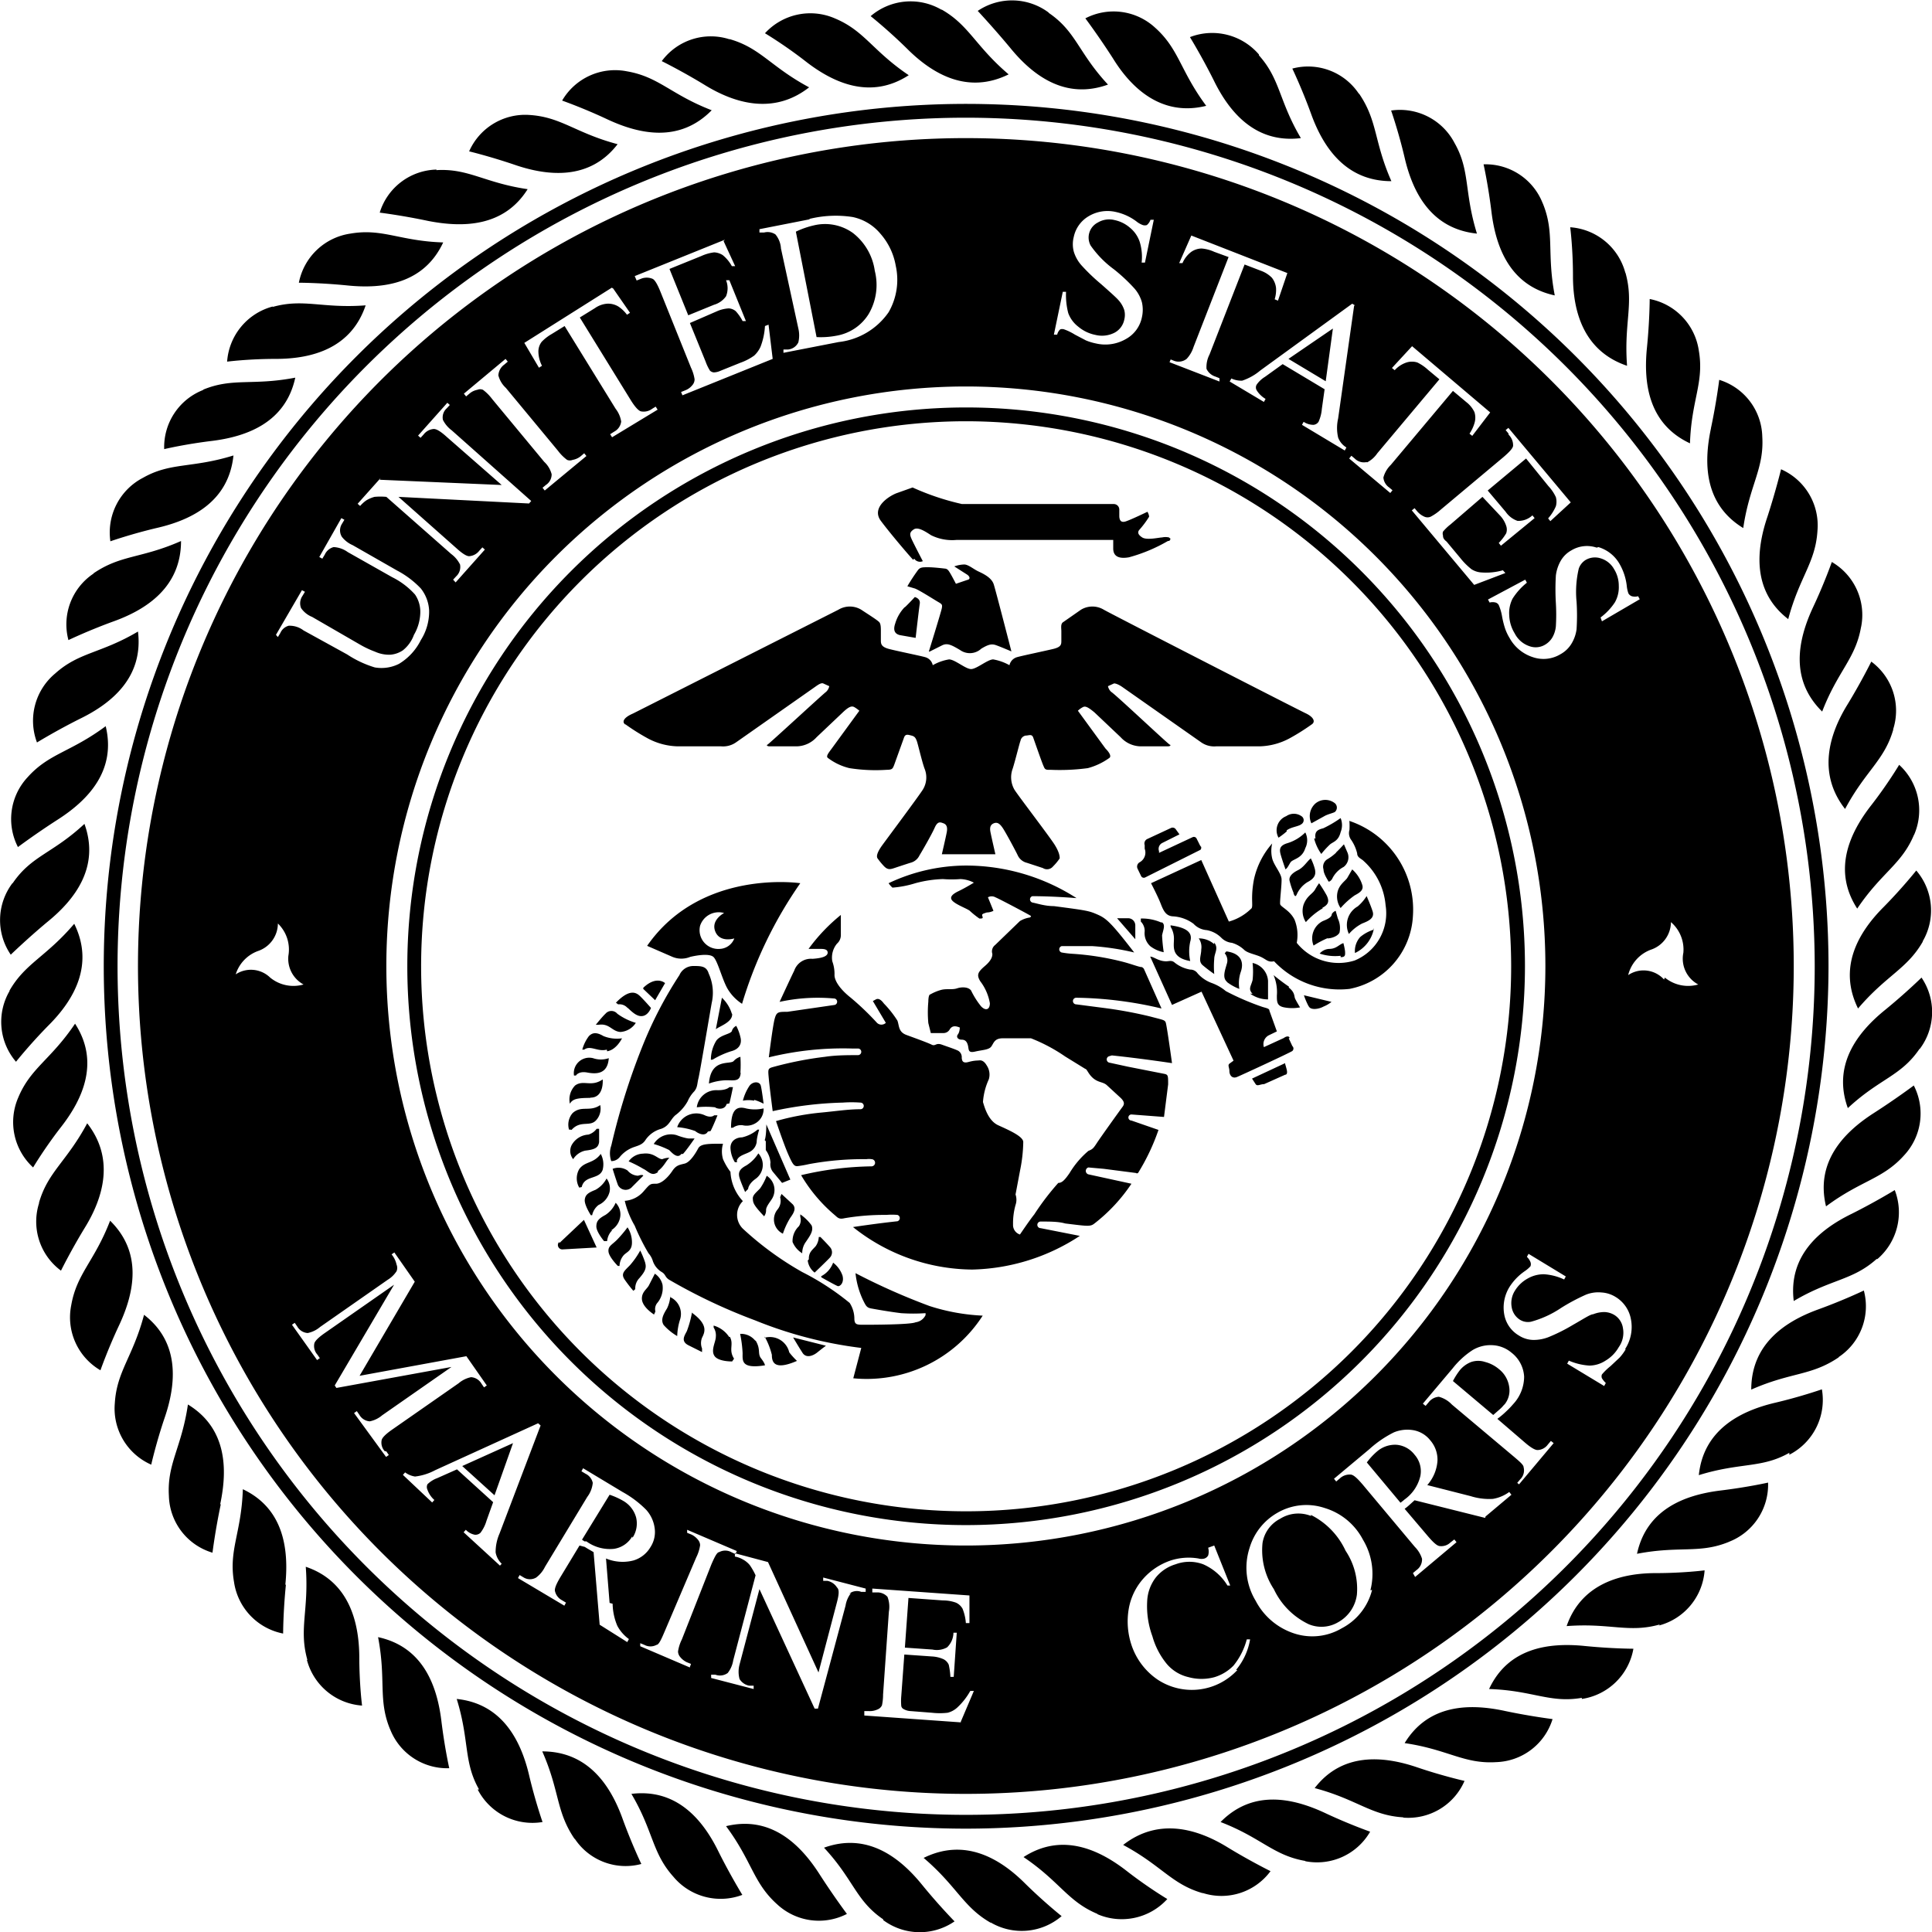 <svg xmlns="http://www.w3.org/2000/svg" viewBox="0 0 70.01 70.01" width="70"><path d="M35,55.26A20.25,20.25,0,1,1,55.26,35,20.27,20.27,0,0,1,35,55.26Zm0-40A19.75,19.75,0,1,0,54.76,35,19.77,19.77,0,0,0,35,15.26Zm0,51A31.25,31.25,0,1,1,66.26,35,31.29,31.29,0,0,1,35,66.26Zm0-62A30.75,30.75,0,1,0,65.76,35,30.78,30.78,0,0,0,35,4.26ZM46.63,30.12a2.85,2.85,0,0,1-.3.23.55.55,0,0,1,.28-.78.48.48,0,0,1,.55,0,.17.17,0,0,1,0,.29c-.11.09-.38.1-.54.23Zm-.08,1.38c.08,0,.13-.12.21-.25s.42-.13.54-.52a.63.63,0,0,0,0-.57,1.56,1.56,0,0,1-.65.39c-.3.09-.29.24-.24.42s.17.52.17.52Zm.32.86c.06.15.08.11.11.07a1,1,0,0,1,.4-.47c.27-.14.32-.29.26-.5a2,2,0,0,0-.14-.36c-.14.11-.25.32-.47.43s-.33.24-.3.38a3,3,0,0,0,.15.45Zm1.05.53c.23-.12.25-.24.16-.44A4.78,4.78,0,0,0,47.8,32a2.23,2.23,0,0,0-.14.22c-.1.18-.29.22-.42.55a.75.75,0,0,0,.08.64,2.55,2.55,0,0,1,.61-.5Zm.5-2a1.67,1.67,0,0,1-.32.24.32.32,0,0,0-.14.37c0,.16.15.37.17.42s.09,0,.14-.07a.94.94,0,0,1,.42-.44.44.44,0,0,0,.13-.54l-.12-.28s-.18.2-.29.3Zm-.8-.51a1.7,1.7,0,0,0,.26.56,3.11,3.11,0,0,1,.31-.34c.11-.1.31-.12.39-.45a.67.67,0,0,0,0-.51,4.18,4.18,0,0,1-.63.37c-.21.05-.32.12-.28.37Zm-.1-.55.47-.26c.12-.07.31-.11.38-.15a.21.21,0,0,0,0-.32.56.56,0,0,0-.69,0,.61.61,0,0,0-.18.68Zm1.38-.06a2.48,2.48,0,0,1,0,.3.41.41,0,0,0,.07.37,1.49,1.49,0,0,1,.21.48c0,.15.15.19.23.27a2.44,2.44,0,0,1,.8,1.61,1.85,1.85,0,0,1-1.12,2,1.94,1.94,0,0,1-2.1-.64,1.49,1.49,0,0,0-.08-.84c-.17-.34-.5-.46-.52-.56s.06-.7.05-.91-.28-.5-.34-.75a1.17,1.17,0,0,1,0-.54,2.91,2.91,0,0,0-.66,1.3c-.14.74,0,1-.11,1.07a1.85,1.85,0,0,1-.8.46l-1-2.23L41.71,32s.25.48.35.74.19.44.43.46a1.38,1.38,0,0,1,.76.27.72.72,0,0,0,.48.23,1,1,0,0,1,.53.28.62.62,0,0,0,.38.18,1.09,1.09,0,0,1,.44.25c.13.13.43.17.63.27s.24.19.46.15a3.26,3.26,0,0,0,2.73,1,2.84,2.84,0,0,0,2.3-2.64,3.39,3.39,0,0,0-2.31-3.45ZM49,31.5l-.18.31c-.08.12-.31.25-.36.55a.74.74,0,0,0,.12.54,2.82,2.82,0,0,1,.51-.46c.19-.1.32-.19.28-.36A1.23,1.23,0,0,0,49,31.5ZM48.1,34c.13,0,.37-.07.44-.21a.8.8,0,0,0-.06-.51L48.4,33a.28.28,0,0,0-.14.12c0,.09-.09.16-.32.25a.7.7,0,0,0-.34.89,3.56,3.56,0,0,1,.51-.27Zm.48.68c.17,0,.17-.07.16-.22a2.31,2.31,0,0,0-.06-.29c-.17.06-.25.2-.49.21a.49.49,0,0,0-.37.17A1.78,1.78,0,0,0,48.58,34.63Zm1.21-1a1.42,1.42,0,0,0-.5.27.76.76,0,0,0-.19.58A1.23,1.23,0,0,0,49.79,33.62Zm-.27-1.21a1.66,1.66,0,0,1-.32.37.77.77,0,0,0-.32,1,1.6,1.6,0,0,1,.48-.38c.23-.09.46-.19.38-.44s-.23-.58-.23-.58Zm-2.09,4c.08.14.37.09.53,0a1.12,1.12,0,0,0,.29-.17l-1-.24a2.68,2.68,0,0,0,.16.38Zm-.72-.72c-.27-.18-.56-.42-.56-.42a1.57,1.57,0,0,1,.12.74c0,.23,0,.38.27.43a1.56,1.56,0,0,0,.57,0s-.14-.23-.18-.32,0-.22-.23-.4ZM45.3,36a1.1,1.1,0,0,0,.65.21s0-.09,0-.19,0-.27,0-.48a.71.71,0,0,0-.56-.65,2.88,2.88,0,0,1,0,.62c-.06.23-.17.32,0,.5Zm-.84-.42a1.8,1.8,0,0,0,.45.25,1.28,1.28,0,0,1,.05-.61c.11-.31.06-.67-.52-.75l-.06.07a.39.39,0,0,1,.08.37C44.4,35.13,44.28,35.42,44.46,35.57ZM44,34.21a.83.83,0,0,0-.56-.21l0,0a.55.55,0,0,1,.09.4c0,.23-.12.42.05.57a5.12,5.12,0,0,0,.42.32,3.19,3.19,0,0,1,0-.54c0-.22.17-.38,0-.6Zm-1.58-.69,0,.06a.81.81,0,0,1,.12.45c0,.26-.11.67.59.79a1.66,1.66,0,0,1,0-.7c.09-.3-.07-.5-.69-.59Zm1.1-2.82-.16-.32a.11.11,0,0,0-.14-.05L42,30.9l0-.06a.24.24,0,0,1,.12-.3l.62-.31-.13-.18a.14.14,0,0,0-.18-.05l-.86.4a.18.18,0,0,0-.09.22l0,.13a.4.4,0,0,1-.18.49.18.18,0,0,0-.08.23l.13.27a.11.11,0,0,0,.15.05l2-1a.11.11,0,0,0,0-.15Zm-2.7,2.57h-.34l.66.76s0-.35,0-.51a.26.26,0,0,0-.28-.25Zm1.25.15a1.72,1.72,0,0,0-.73-.14v.11a.48.48,0,0,1,.14.35.64.64,0,0,0,.2.54,1.16,1.16,0,0,0,.49.22,6,6,0,0,1-.06-.61C42.15,33.69,42.24,33.51,42.11,33.42Zm4.66,4.19c0-.06-.09-.09-.21,0l-.72.33a.36.36,0,0,1,.18-.43l.29-.14L46,36.62c0-.08-.1-.09-.26-.14a9.36,9.36,0,0,1-1.32-.57,1.67,1.67,0,0,0-.5-.29,1.26,1.26,0,0,1-.52-.35.32.32,0,0,0-.27-.14,1.23,1.23,0,0,1-.56-.25c-.11-.1-.21-.05-.31-.05-.28,0-.45-.17-.58-.17l.79,1.75,1.07-.48,1.16,2.5-.15.11c-.07.06,0,.14,0,.27s.09.29.28.21,1.92-.88,2-.94a.12.12,0,0,0,0-.18l-.13-.28ZM32.78,22a1.44,1.44,0,0,0-.34.59c-.09.26,0,.38.17.42l.57.1s.12-1.05.15-1.24-.18-.24-.18-.24-.22.24-.36.37Zm.9,1.61.44-.22c.19-.1.32-.05.67.16a.61.61,0,0,0,.77-.05c.25-.15.37-.18.52-.13s.57.23.57.23-.56-2.18-.64-2.43-.39-.39-.56-.47-.35-.24-.5-.25a1.16,1.16,0,0,0-.37.07l.47.3c.1.07.12.17,0,.19l-.41.14s-.14-.27-.2-.37-.1-.17-.19-.18-.42-.05-.62-.05-.29,0-.37.11a6.85,6.85,0,0,0-.38.58l.27.08c.15.05.71.41.85.49s.15.1.13.22-.47,1.57-.47,1.57Zm-.55-3.37a.25.25,0,0,0,.31.09s-.34-.65-.41-.81-.07-.24.08-.34.4.06.63.21a1.72,1.72,0,0,0,.93.17h5.67s0,.15,0,.31.06.41.57.32a5.85,5.85,0,0,0,1.41-.59c.08,0,.09-.05.09-.08s0,0-.05-.05a.59.59,0,0,0-.25,0c-.1,0-.55.11-.72,0s-.17-.2-.1-.28a3.35,3.35,0,0,0,.35-.47c0-.08-.06-.18-.06-.18s-.6.29-.79.35-.23-.07-.23-.21v-.22a.2.2,0,0,0-.2-.2h-5.5a9.16,9.16,0,0,1-1.79-.6l-.59.21c-.3.12-.91.53-.56,1s1.06,1.3,1.17,1.41Zm-10.47,6a7.86,7.86,0,0,0,.81.51,2.41,2.41,0,0,0,1.08.29h1.58a.82.82,0,0,0,.55-.15l2.85-2c.1-.07.22-.16.3-.13l.22.1a.38.38,0,0,1-.12.21c-.09.06-2.07,1.89-2.12,1.91s0,.06.07.06h1a1,1,0,0,0,.71-.33l.95-.9c.23-.22.33-.24.42-.19a1.19,1.19,0,0,1,.18.13l-1,1.37c-.11.15-.22.28-.14.34a2.11,2.11,0,0,0,.78.37,6.09,6.09,0,0,0,1.36.06c.2,0,.21-.05.26-.17l.36-1c.05-.14.15-.1.27-.07s.15.09.19.19.18.72.28,1a.84.84,0,0,1-.06.77c-.13.21-1.24,1.7-1.46,2s-.22.43-.18.49a2.66,2.66,0,0,0,.24.29c.13.13.22.11.37.06s.36-.12.58-.19a.49.49,0,0,0,.33-.27c.07-.11.44-.75.55-1s.21-.2.32-.16.15.14.12.31-.18.81-.18.81h1.94s-.15-.65-.18-.81,0-.26.12-.31.21,0,.32.16.48.85.55,1a.49.49,0,0,0,.33.27l.58.19a.28.28,0,0,0,.37-.06,1.82,1.82,0,0,0,.24-.29c0-.06,0-.2-.18-.49s-1.33-1.79-1.46-2a.9.9,0,0,1-.06-.77c.1-.32.25-.94.28-1a.23.23,0,0,1,.19-.19c.11,0,.22-.07.27.07s.3.86.36,1,.06.18.26.17a7.6,7.6,0,0,0,1.36-.06,2.4,2.4,0,0,0,.78-.37c.08-.06,0-.2-.14-.34l-1-1.37a.73.73,0,0,1,.18-.13c.09-.05.19,0,.42.19l.95.9a1,1,0,0,0,.71.33h1c.09,0,.12-.05.07-.06s-2-1.85-2.12-1.91a.38.38,0,0,1-.12-.21l.22-.1c.08,0,.2.06.3.13l2.85,2a.82.82,0,0,0,.55.15h1.58a2.41,2.41,0,0,0,1.08-.29,7.86,7.86,0,0,0,.81-.51c.13-.09.07-.26-.23-.4S40.22,22.22,40,22.09a.8.8,0,0,0-.83,0l-.66.46c-.08.07-.05.21-.05.32v.34c0,.13,0,.23-.29.3s-1.15.25-1.32.3a.39.39,0,0,0-.27.29,1.86,1.86,0,0,0-.59-.21c-.2,0-.6.35-.8.35s-.59-.35-.8-.35a1.77,1.77,0,0,0-.59.21.38.38,0,0,0-.27-.29c-.17-.05-1.06-.23-1.32-.3s-.29-.17-.29-.3v-.34c0-.12,0-.25-.05-.32s-.39-.28-.66-.46a.8.8,0,0,0-.83,0l-7.44,3.76C22.59,26,22.53,26.16,22.66,26.25Zm17.63,12c1.06.11,2.18.28,2.18.28s-.19-1.39-.23-1.48-.11-.09-.56-.21A15.29,15.29,0,0,0,40,36.52l-1-.13a.12.12,0,0,1,0-.24,13.81,13.81,0,0,1,1.56.11,14,14,0,0,1,1.53.28l-.64-1.44a.23.23,0,0,0-.07-.06c-.11,0-.39-.12-.76-.21a9.86,9.86,0,0,0-1.72-.27,3.34,3.34,0,0,1-.43-.05.12.12,0,0,1,0-.23l1.12,0a9.18,9.18,0,0,1,1.51.23c-.82-1.06-1-1.23-1.32-1.37s-.37-.15-1.59-.31c-.32,0-.58-.09-.78-.13a.12.12,0,0,1,0-.23c.77,0,1.6.07,1.6.07a7.42,7.42,0,0,0-4-1.18A6.59,6.59,0,0,0,32.2,32a.81.81,0,0,0,.14.16,3.72,3.72,0,0,0,.83-.16,4.28,4.28,0,0,1,1-.15,4,4,0,0,0,.63,0,1.13,1.13,0,0,1,.49.13s-.29.18-.56.31-.34.25-.18.38.44.23.58.32a3.26,3.26,0,0,0,.36.29c.1,0,.14,0,.11-.08s0-.09.16-.14A.55.55,0,0,0,36,33l-.2-.49a.28.28,0,0,1,.27,0c.15.06,1.24.64,1.26.66s.06,0,0,.07a1,1,0,0,0-.37.13l-.9.87a.29.29,0,0,0-.1.32c0,.06,0,.21-.27.44s-.3.33-.17.55a1.82,1.82,0,0,1,.35.8c0,.23-.15.29-.32.11a2.93,2.93,0,0,1-.36-.57c-.09-.13-.33-.14-.51-.08s-.38,0-.59.06a1.72,1.72,0,0,0-.38.16c-.05,0-.07.14-.07.26a4.22,4.22,0,0,0,0,.78l.09.36.45,0a.26.26,0,0,0,.24-.14c.06-.09.15-.15.36-.06,0,0,0,.16-.07.25s0,.19.14.19.2.09.23.23,0,.26.26.2.49-.06.58-.18.11-.31.44-.3l1,0a6.1,6.1,0,0,1,1.24.66l.73.45c.06,0,.11.2.3.35s.35.12.48.24l.5.46c.11.11.16.2.07.32s-.8,1.11-.93,1.31-.16.23-.31.29a3.24,3.24,0,0,0-.68.8c-.19.28-.29.36-.41.36A9.28,9.28,0,0,0,37.48,44c-.17.21-.52.73-.52.73a.36.36,0,0,1-.25-.36,2.45,2.45,0,0,1,.09-.71.58.58,0,0,0,0-.38l.17-.9a5.45,5.45,0,0,0,.11-1c0-.21-.54-.44-.91-.61s-.5-.68-.55-.84a2.36,2.36,0,0,1,.21-.82.59.59,0,0,0-.07-.5c-.08-.14-.17-.2-.27-.19s-.18,0-.4.06-.23-.07-.24-.15a.27.27,0,0,0-.13-.26c-.12-.06-.37-.14-.59-.22s-.23.07-.37,0-.61-.24-.91-.35-.26-.33-.33-.52a3.79,3.79,0,0,0-.49-.62c-.14-.19-.23-.18-.29-.15l-.11.06.47.79a.23.23,0,0,1-.32,0,9.93,9.93,0,0,0-.95-.91c-.43-.34-.59-.64-.59-.82a1.33,1.33,0,0,0-.08-.5.79.79,0,0,1,.17-.64.41.41,0,0,0,.14-.32c0-.15,0-.72,0-.72a6.47,6.47,0,0,0-1.17,1.23h.4c.12,0,.27,0,.29.11s-.08.22-.55.25a.64.64,0,0,0-.66.43c-.11.22-.53,1.13-.53,1.13a6.48,6.48,0,0,1,2-.12.12.12,0,0,1,0,.23l-1.72.25c-.33,0-.39,0-.46.26s-.21,1.39-.21,1.39a11.27,11.27,0,0,1,3-.32l.23,0a.12.12,0,0,1,0,.24c-.37,0-.79,0-1.19.06a12.86,12.86,0,0,0-1.92.38c-.16.05-.15.09-.12.42s.14,1.17.14,1.17a13.19,13.19,0,0,1,2.54-.31,4.36,4.36,0,0,1,.64,0,.12.12,0,0,1,0,.24c-.44,0-.88.07-1.41.12a9,9,0,0,0-1.65.31s.29.86.45,1.22.21.43.35.41a3.91,3.91,0,0,0,.39-.07A10.78,10.78,0,0,1,31.4,42a.55.55,0,0,1,.18,0,.13.13,0,0,1,0,.26,11.71,11.71,0,0,0-2.55.32,5.61,5.61,0,0,0,1.2,1.43c.12.1.16.18.37.13a8.57,8.57,0,0,1,1.52-.12,2.25,2.25,0,0,1,.4,0,.12.12,0,0,1,0,.23c-.76.08-1.61.21-1.61.21A7,7,0,0,0,35.23,46a7.38,7.38,0,0,0,3.9-1.22l-1.42-.28a.12.12,0,0,1,0-.24c.33,0,.65,0,.89.07.82.1.91.12,1.06,0A6.1,6.1,0,0,0,41,42.89l-1.56-.34a.13.13,0,0,1,0-.25l.56.05,1.16.15a.07.07,0,0,0,.08,0,7.67,7.67,0,0,0,.74-1.56L41,40.6a.11.11,0,0,1,0-.22l1.18.09.15-1.18c0-.31,0-.35-.13-.38l-1.32-.26-.69-.15a.12.12,0,0,1,0-.23Zm6.28.28-1.2.56.13.2c.06.09.17,0,.31,0l.76-.34c.07,0,.08-.08.06-.17S46.57,38.55,46.57,38.55ZM20.26,45a.16.16,0,0,0,.12.27l1.24-.07-.46-1-.89.84Zm8.81,4c.13.23.39.13.55,0s.31-.24.31-.24l-1.19-.3S28.94,48.8,29.07,49ZM31,46.12a3,3,0,0,0,.28,1c.1.2.13.26.29.29s.67.12,1.08.17a6.44,6.44,0,0,0,.89,0l0,.07a.46.46,0,0,1-.36.26C33,48,31.54,48,31.3,48s-.33,0-.34-.2a1.07,1.07,0,0,0-.17-.59,9.37,9.37,0,0,0-1.72-1.12,11.41,11.41,0,0,1-2.15-1.57.7.7,0,0,1,0-1,1.66,1.66,0,0,1-.45-1.06A2.24,2.24,0,0,1,26.2,42a1,1,0,0,1,0-.56c-.54,0-.81,0-.9.17s-.29.5-.49.55-.31.06-.45.27-.38.46-.59.46-.21,0-.46.29a1,1,0,0,1-.67.33,3.25,3.25,0,0,0,.36.9,7.78,7.78,0,0,0,.5,1,.75.75,0,0,1,.16.29.75.75,0,0,0,.32.39c.15.09.11.18.27.28a20.35,20.35,0,0,0,3.11,1.47,15.09,15.09,0,0,0,3.85,1l-.29,1.1a5,5,0,0,0,4.69-2.27,7.33,7.33,0,0,1-1.93-.35A23.44,23.44,0,0,1,31,46.13Zm-3.25-4.77c0,.14,0,.22,0,.32a.88.88,0,0,1,.17.45.44.44,0,0,0,.08.33l.34.41.3-.12-.87-2s0,.43-.06.57Zm-.42-1.5a2,2,0,0,1,.34.14s-.06-.49-.1-.65-.28-.17-.41,0a1.74,1.74,0,0,0-.24.54,1.11,1.11,0,0,1,.41,0Zm-.81-3.12a1.32,1.32,0,0,0-.36-.58l-.22,1.14c.14-.11.62-.26.59-.56ZM29,32a15.26,15.26,0,0,0-2.11,4.37,1.65,1.65,0,0,1-.54-.57c-.19-.35-.35-1-.5-1.13s-.59-.06-.84,0a.84.84,0,0,1-.64,0l-.92-.4C25.4,31.46,29,32,29,32ZM26.61,34s-.52.17-.69-.25.32-.67.32-.67a.71.71,0,0,0-.87.46.68.68,0,0,0,.72.84A.59.59,0,0,0,26.61,34Zm-4.46,7.51a.85.85,0,0,0,0,.56.39.39,0,0,0,.31-.15,1.15,1.15,0,0,1,.49-.35c.2-.07.34-.1.45-.28a1,1,0,0,1,.56-.39c.3-.11.32-.32.51-.49a1.59,1.59,0,0,0,.45-.51,1.19,1.19,0,0,1,.24-.36c.12-.15.1-.27.15-.47s.39-2.22.48-2.73a1.67,1.67,0,0,0-.11-1.07C25.6,35,25.4,35,25.12,35a.55.55,0,0,0-.5.33,14.55,14.55,0,0,0-1.28,2.43,24.58,24.58,0,0,0-1.18,3.71Zm1.16-5.68.43.41.36-.62S23.79,35.33,23.31,35.79Zm6.45,10.45s.53.3.6.32.24-.11.17-.38a1,1,0,0,0-.34-.47A.9.9,0,0,1,29.76,46.24Zm-.49-.61a.65.65,0,0,0,.25.44s.46-.44.55-.54a.28.28,0,0,0,0-.39c-.13-.15-.34-.36-.34-.36l-.06,0a.62.62,0,0,1-.11.33c-.12.14-.26.22-.25.48ZM28.72,45a.87.87,0,0,0,.35.41A.69.69,0,0,1,29.2,45c.15-.22.29-.41.21-.6A1.67,1.67,0,0,0,29,44l0,.09a.41.41,0,0,1-.05.34A.74.74,0,0,0,28.72,45Zm-.4-1.74-.05.12a.49.49,0,0,1-.1.45.57.57,0,0,0,.2.87,2.71,2.71,0,0,1,.27-.58c.14-.19.21-.34.09-.48Zm-.54-.65a2.07,2.07,0,0,1-.23.44c-.11.13-.28.24-.27.38s0,.21.41.64a.36.36,0,0,0,.07-.23c0-.13.17-.32.23-.43a.61.61,0,0,0-.21-.81Zm-.78.58.11-.11s0-.17.26-.36a.62.62,0,0,0,.11-.93,1.35,1.35,0,0,1-.44.44c-.27.14-.29.28-.24.45s.21.53.21.53Zm-.3-1.14c.06-.18.29-.22.46-.31a.48.48,0,0,0,.26-.36c0-.16.09-.45.09-.45l-.06,0a1.34,1.34,0,0,1-.56.28c-.18,0-.42.1-.42.38a1.06,1.06,0,0,0,.16.52l.08,0Zm-.2-1.19h.06a.5.5,0,0,1,.35-.09.63.63,0,0,0,.62-.2.59.59,0,0,0,.14-.41,1.42,1.42,0,0,1-.64,0c-.37-.1-.54.09-.54.72Zm1.21,7.57a2.69,2.69,0,0,1,.26.66c0,.26.08.58.91.22A2.7,2.7,0,0,1,28.6,49,.72.72,0,0,0,27.71,48.47Zm-.34.15a.66.66,0,0,0-.55-.25,4.44,4.44,0,0,1,.09.7c0,.27-.06.58.81.44,0,0,0-.07-.14-.25s0-.32-.2-.65Zm-.95-.14a1,1,0,0,0-.56-.41l0,.07a.52.52,0,0,1,.08.33c0,.19-.19.49-.05.7s.64.2.64.2l.07-.1c-.21-.33,0-.51-.15-.79ZM22.91,43l.4-.4s0-.06-.19,0a.52.52,0,0,1-.38-.19.59.59,0,0,0-.54-.06s.1.33.19.58A.31.31,0,0,0,22.91,43Zm.93-.57c.23-.17.29-.37.42-.48A.64.64,0,0,0,24,42c-.17,0-.3-.25-.7-.2a.66.66,0,0,0-.52.28,4.29,4.29,0,0,1,.53.27C23.49,42.43,23.61,42.64,23.84,42.47Zm-2.38,1.59a.63.63,0,0,1,.23-.36.71.71,0,0,0,.4-.48.6.6,0,0,0-.11-.48,1,1,0,0,1-.4.41c-.25.1-.37.17-.39.36s.22.56.22.56h.05Zm.68.56a.69.69,0,0,0,.34-.53.6.6,0,0,0-.17-.47,1,1,0,0,1-.37.44c-.24.13-.33.22-.33.42s.28.53.28.53H22a.64.64,0,0,1,.19-.4Zm.76.41a1,1,0,0,0-.16-.52,4.53,4.53,0,0,1-.38.45c-.19.19-.33.23-.31.43s.34.52.34.52l.06,0a.62.62,0,0,1,.16-.4c.11-.11.3-.16.29-.47Zm.48.76a3.33,3.33,0,0,0-.18-.44,3,3,0,0,1-.37.53c-.19.2-.35.3-.19.53a4.9,4.9,0,0,0,.31.4l.07-.06a.53.53,0,0,1,.15-.4c.18-.21.27-.35.21-.55Zm.63.81a.66.66,0,0,0-.28-.41l-.22.43c-.07.13-.25.23-.25.47s.26.46.44.58l.05-.11a.35.35,0,0,1,.06-.3.84.84,0,0,0,.2-.65Zm.28.35a1.17,1.17,0,0,1-.12.5c-.13.21-.24.41-.12.6a2,2,0,0,0,.49.4,2.19,2.19,0,0,1,.11-.62A.67.67,0,0,0,24.29,47Zm.79.62a3.78,3.78,0,0,1-.19.7c-.08.16-.24.37.07.52l.48.24,0-.13a.53.53,0,0,1,0-.39C25.54,48.27,25.67,48,25.08,47.57Zm-4-4.52c.1-.44.64-.26.76-.63a.8.8,0,0,0-.07-.57c-.27.36-.57.26-.78.55a.67.67,0,0,0,0,.67Zm.63-1.67c0-.21,0-.44,0-.44h-.09a.57.57,0,0,1-.3.21.74.74,0,0,0-.61.39.47.47,0,0,0,.06.5.69.69,0,0,1,.44-.31C21.55,41.65,21.68,41.59,21.71,41.38Zm-1-.4c.33-.37.67-.09.9-.36a.62.62,0,0,0,.14-.54c-.38.26-.68,0-1,.29a.64.64,0,0,0-.13.6h.05Zm.69-1.17c.5,0,.44-.66.44-.66-.42.29-.7,0-1,.22a.73.73,0,0,0-.19.66c.1-.16.23-.21.73-.21Zm-.53-.8s.09-.17.41-.11.74.07.78-.52a.87.87,0,0,1-.57,0,.56.56,0,0,0-.69.63h.07ZM22,38.09c.34-.05.54-.47.54-.47a1.29,1.29,0,0,1-.67-.08c-.24-.14-.39-.14-.53,0a1.46,1.46,0,0,0-.24.49l.07,0c.23-.17.49.09.82,0Zm.49-.7a.72.72,0,0,0,.55-.33,2.18,2.18,0,0,1-.67-.33.28.28,0,0,0-.43,0c-.11.1-.35.4-.35.4l.1,0C22.09,37.07,22.17,37.37,22.48,37.39Zm.26-.87c.18.17.35.33.55.29s.29-.29.29-.29-.28-.32-.41-.44-.37-.26-.86.25l.08.06a.39.39,0,0,1,.34.13Zm2,5.29c.14-.15.42-.56.42-.56s-.14,0-.21,0-.29-.06-.44-.12a.73.73,0,0,0-.83.32,3.31,3.31,0,0,1,.56.22C24.35,41.77,24.55,42,24.69,41.81Zm1-.83c.1-.19.25-.57.25-.57l-.12,0s-.1.11-.34,0a.73.73,0,0,0-1,.43,2.5,2.5,0,0,1,.65.14C25.34,41.1,25.56,41.17,25.65,41Zm.68-1c.06-.23.13-.59.13-.59h-.13s-.1.12-.45.11a.71.71,0,0,0-.73.62,2.92,2.92,0,0,1,.66,0C26,40.19,26.27,40.22,26.33,40Zm.4-1.11a4.59,4.59,0,0,0,0-.58.52.52,0,0,0-.24.15c-.12.15-.83-.12-.9.82a2,2,0,0,1,.63-.12c.28,0,.5.06.52-.27Zm-1-.48a3.08,3.08,0,0,1,.66-.3c.28-.07.39-.25.35-.47a1.69,1.69,0,0,0-.16-.45.29.29,0,0,0-.16.19c-.05.11-.4.13-.56.34A1.33,1.33,0,0,0,25.76,38.4ZM69.56,38c-.68,1-1.44,1.07-2.6,2.15-.56-1.55.33-2.73,1.34-3.55.75-.61,1.33-1.18,1.33-1.18A2.22,2.22,0,0,1,69.57,38Zm.12-3.89c-.57,1-1.32,1.22-2.35,2.43-.73-1.48,0-2.75.93-3.68.68-.69,1.18-1.32,1.18-1.32a2.22,2.22,0,0,1,.23,2.57Zm-.32-3.87c-.45,1.08-1.17,1.36-2.06,2.68-.9-1.39-.28-2.74.52-3.76.59-.76,1-1.45,1-1.45A2.23,2.23,0,0,1,69.36,30.25Zm-.75-3.82c-.32,1.13-1,1.49-1.75,2.89-1-1.28-.59-2.69.09-3.79.5-.82.86-1.55.86-1.55a2.21,2.21,0,0,1,.79,2.46Zm-1.17-3.71c-.2,1.16-.84,1.59-1.41,3.07-1.18-1.16-.88-2.6-.33-3.78.41-.87.68-1.64.68-1.64A2.22,2.22,0,0,1,67.44,22.72ZM64.54,17a2.22,2.22,0,0,1,1.32,2.22c-.07,1.17-.65,1.67-1.06,3.21-1.3-1-1.17-2.49-.75-3.72C64.36,17.75,64.54,17,64.54,17ZM62,15.51c.2-.94.3-1.75.3-1.75a2.21,2.21,0,0,1,1.56,2.06c.07,1.17-.46,1.74-.69,3.31-1.41-.86-1.44-2.34-1.17-3.61ZM59.68,12.6c.1-1,.1-1.77.1-1.77a2.23,2.23,0,0,1,1.78,1.87c.2,1.16-.27,1.78-.32,3.36C59.74,15.36,59.55,13.89,59.68,12.6ZM58.9,9.87c.32,1.13-.06,1.8.06,3.38C57.39,12.72,57,11.29,57,10c0-1-.1-1.77-.1-1.77a2.23,2.23,0,0,1,2,1.66Zm-3-2.52c.45,1.08.14,1.79.44,3.35-1.62-.35-2.13-1.74-2.29-3-.12-1-.29-1.75-.29-1.75a2.22,2.22,0,0,1,2.15,1.43ZM52.71,5.18c.57,1,.34,1.76.81,3.28C51.88,8.29,51.2,7,50.9,5.71,50.68,4.77,50.41,4,50.41,4A2.23,2.23,0,0,1,52.71,5.18ZM49.25,3.39c.68,1,.53,1.72,1.17,3.17-1.65,0-2.47-1.22-2.91-2.44-.33-.91-.68-1.64-.68-1.64a2.21,2.21,0,0,1,2.41.91ZM45.62,2c.78.87.72,1.65,1.52,3-1.64.2-2.59-.93-3.16-2.1-.43-.86-.86-1.56-.86-1.56a2.23,2.23,0,0,1,2.5.63ZM41.86,1c.87.78.9,1.55,1.85,2.83C42.1,4.23,41,3.2,40.33,2.11c-.52-.81-1-1.45-1-1.45A2.22,2.22,0,0,1,41.86,1ZM38,.46c1,.68,1.07,1.44,2.15,2.6-1.55.56-2.73-.33-3.55-1.34C36,1,35.43.39,35.43.39A2.22,2.22,0,0,1,38,.45ZM34.12.34c1,.57,1.22,1.32,2.43,2.35-1.48.73-2.75,0-3.68-.93C32.18,1.08,31.55.58,31.55.58A2.22,2.22,0,0,1,34.12.35ZM30.25.66c1.08.45,1.36,1.17,2.68,2.06-1.39.9-2.74.28-3.76-.52-.76-.59-1.45-1-1.45-1A2.23,2.23,0,0,1,30.25.66Zm-3.82.75c1.13.32,1.49,1,2.89,1.75-1.28,1-2.69.59-3.79-.09-.82-.5-1.55-.86-1.55-.86a2.21,2.21,0,0,1,2.46-.79ZM22.72,2.58c1.16.2,1.59.84,3.07,1.41-1.16,1.18-2.6.88-3.78.33-.87-.41-1.64-.68-1.64-.68A2.22,2.22,0,0,1,22.72,2.58ZM19.17,4.16c1.17.07,1.67.65,3.21,1.06-1,1.3-2.49,1.17-3.72.75C17.75,5.66,17,5.48,17,5.48A2.22,2.22,0,0,1,19.17,4.16Zm-3.36,2c1.17-.07,1.74.46,3.31.69C18.26,8.22,16.78,8.25,15.51,8c-.94-.2-1.75-.3-1.75-.3a2.21,2.21,0,0,1,2.06-1.56ZM12.7,8.46c1.16-.2,1.78.27,3.36.32-.7,1.5-2.17,1.69-3.46,1.56-1-.1-1.77-.1-1.77-.1A2.23,2.23,0,0,1,12.7,8.46ZM9.87,11.12c1.13-.32,1.8.06,3.38-.06C12.72,12.63,11.29,13,10,13c-1,0-1.77.1-1.77.1a2.23,2.23,0,0,1,1.66-2Zm-2.52,3c1.08-.45,1.79-.14,3.35-.44-.35,1.62-1.74,2.13-3,2.29-1,.12-1.75.3-1.75.3a2.22,2.22,0,0,1,1.43-2.15ZM5.18,17.31c1-.57,1.76-.34,3.28-.81C8.29,18.14,7,18.82,5.71,19.12c-.94.22-1.71.49-1.71.49A2.23,2.23,0,0,1,5.18,17.31ZM3.39,20.77c1-.68,1.72-.53,3.17-1.17,0,1.65-1.22,2.47-2.44,2.91-.91.33-1.64.68-1.64.68a2.21,2.21,0,0,1,.91-2.41ZM2,24.4c.87-.78,1.65-.72,3-1.52.2,1.64-.93,2.59-2.1,3.16-.86.43-1.56.86-1.56.86A2.23,2.23,0,0,1,2,24.4ZM1,28.16c.78-.87,1.55-.9,2.83-1.85.39,1.61-.64,2.68-1.73,3.38-.81.52-1.45,1-1.45,1A2.22,2.22,0,0,1,1,28.16ZM.46,32c.68-1,1.44-1.07,2.6-2.15.56,1.55-.33,2.73-1.34,3.55C1,34,.39,34.59.39,34.59A2.22,2.22,0,0,1,.45,32ZM.34,35.9c.57-1,1.32-1.22,2.35-2.43.73,1.48,0,2.75-.93,3.68-.68.69-1.18,1.32-1.18,1.32A2.22,2.22,0,0,1,.35,35.9Zm.32,3.87c.45-1.08,1.17-1.36,2.06-2.68.9,1.39.28,2.74-.52,3.76-.59.76-1,1.45-1,1.45A2.23,2.23,0,0,1,.66,39.77Zm.75,3.82c.32-1.13,1-1.49,1.75-2.89,1,1.28.59,2.69-.09,3.79-.5.82-.86,1.55-.86,1.55a2.21,2.21,0,0,1-.79-2.46ZM2.58,47.3c.2-1.16.84-1.59,1.41-3.07,1.18,1.16.88,2.6.33,3.78-.41.87-.68,1.64-.68,1.64A2.22,2.22,0,0,1,2.58,47.3Zm2.9,5.77a2.22,2.22,0,0,1-1.32-2.22c.07-1.17.65-1.67,1.06-3.21,1.3,1,1.17,2.49.75,3.72C5.66,52.27,5.48,53.07,5.48,53.07ZM8,54.51c-.2.94-.3,1.75-.3,1.75A2.21,2.21,0,0,1,6.12,54.2c-.07-1.17.46-1.74.69-3.31,1.41.86,1.44,2.34,1.17,3.61Zm2.36,2.91c-.1,1-.1,1.77-.1,1.77a2.23,2.23,0,0,1-1.78-1.87c-.2-1.16.27-1.78.32-3.36C10.28,54.66,10.47,56.13,10.34,57.42Zm.78,2.73c-.32-1.13.06-1.8-.06-3.38,1.57.53,1.93,2,1.94,3.26,0,1,.1,1.77.1,1.77a2.23,2.23,0,0,1-2-1.66Zm3,2.52c-.45-1.08-.14-1.79-.44-3.35,1.62.35,2.13,1.74,2.29,3,.12,1,.29,1.75.29,1.75a2.22,2.22,0,0,1-2.15-1.43Zm3.22,2.17c-.57-1-.34-1.76-.81-3.28,1.64.17,2.32,1.49,2.62,2.75.22.94.49,1.71.49,1.71A2.23,2.23,0,0,1,17.31,64.84Zm3.46,1.79c-.68-1-.53-1.72-1.17-3.17,1.65,0,2.47,1.22,2.91,2.44.33.91.68,1.64.68,1.64a2.21,2.21,0,0,1-2.41-.91ZM24.4,68c-.78-.87-.72-1.65-1.52-3,1.64-.2,2.59.93,3.16,2.1.43.86.86,1.56.86,1.56A2.23,2.23,0,0,1,24.4,68Zm3.76,1c-.87-.78-.9-1.55-1.85-2.83,1.61-.39,2.68.64,3.38,1.73.52.81,1,1.45,1,1.45A2.22,2.22,0,0,1,28.16,69Zm3.85.55c-1-.68-1.07-1.44-2.15-2.6,1.55-.56,2.73.33,3.55,1.34.61.75,1.18,1.33,1.18,1.33A2.22,2.22,0,0,1,32,69.57Zm3.89.12c-1-.57-1.22-1.32-2.43-2.35,1.48-.73,2.75,0,3.68.93.69.68,1.32,1.18,1.32,1.18a2.22,2.22,0,0,1-2.57.23Zm3.87-.32c-1.08-.45-1.36-1.17-2.68-2.06,1.39-.9,2.74-.28,3.76.52.76.59,1.45,1,1.45,1A2.23,2.23,0,0,1,39.77,69.36Zm3.82-.75c-1.13-.32-1.49-1-2.89-1.75,1.28-1,2.69-.59,3.79.09.82.5,1.55.86,1.55.86a2.21,2.21,0,0,1-2.46.79Zm3.71-1.17c-1.16-.2-1.59-.84-3.07-1.41,1.16-1.18,2.6-.88,3.78-.33.87.41,1.64.68,1.64.68A2.22,2.22,0,0,1,47.3,67.44Zm3.55-1.58c-1.17-.07-1.67-.65-3.21-1.06,1-1.3,2.49-1.17,3.72-.75.91.31,1.71.49,1.71.49A2.22,2.22,0,0,1,50.85,65.86Zm3.36-2c-1.17.07-1.74-.46-3.31-.69.86-1.41,2.34-1.44,3.61-1.17.94.2,1.75.3,1.75.3a2.21,2.21,0,0,1-2.06,1.56Zm3.11-2.33c-1.16.2-1.78-.27-3.36-.32.7-1.5,2.17-1.69,3.46-1.56,1,.1,1.77.1,1.77.1A2.23,2.23,0,0,1,57.32,61.56Zm2.83-2.66c-1.13.32-1.8-.06-3.38.06C57.3,57.39,58.73,57,60,57c1,0,1.77-.1,1.77-.1a2.23,2.23,0,0,1-1.66,2Zm2.52-3c-1.08.45-1.79.14-3.35.44.35-1.62,1.74-2.13,3-2.29,1-.12,1.75-.29,1.75-.29a2.22,2.22,0,0,1-1.43,2.15Zm2.17-3.22c-1,.57-1.76.34-3.28.81.17-1.64,1.49-2.32,2.75-2.62.94-.22,1.71-.49,1.71-.49A2.23,2.23,0,0,1,64.84,52.71Zm1.79-3.46c-1,.68-1.72.53-3.17,1.17,0-1.65,1.22-2.47,2.44-2.91.91-.33,1.64-.68,1.64-.68a2.21,2.21,0,0,1-.91,2.41ZM68,45.62c-.87.78-1.65.72-3,1.52-.2-1.64.93-2.59,2.1-3.16.86-.43,1.56-.86,1.56-.86a2.23,2.23,0,0,1-.63,2.5Zm1-3.76c-.78.87-1.55.9-2.83,1.85-.39-1.61.64-2.68,1.73-3.38.81-.52,1.45-1,1.45-1A2.22,2.22,0,0,1,69,41.86ZM47.51,54.93a1.24,1.24,0,0,0-1.12.1,1.2,1.2,0,0,0-.64.88,2.56,2.56,0,0,0,.41,1.67,2.66,2.66,0,0,0,1.26,1.27,1.19,1.19,0,0,0,1.07-.07,1.34,1.34,0,0,0,.68-1,2.48,2.48,0,0,0-.41-1.59,2.73,2.73,0,0,0-1.26-1.3ZM30.31,12.16a1.71,1.71,0,0,0,1.17-.79,2.08,2.08,0,0,0,.22-1.56,2.11,2.11,0,0,0-.79-1.37,1.73,1.73,0,0,0-1.41-.28,3.07,3.07,0,0,0-.66.23l.75,3.82A3,3,0,0,0,30.31,12.16ZM22.92,55.72a.94.94,0,0,0,.13-.74,1,1,0,0,0-.47-.6,2.63,2.63,0,0,0-.49-.22l-1,1.63.09.06.07,0a1.44,1.44,0,0,0,1,.27.92.92,0,0,0,.66-.45Zm-6.17-2.6,1.17,1.06.67-1.89Zm33.86-.77a1,1,0,0,0-.72.25,2.4,2.4,0,0,0-.36.39l1.22,1.46.09-.07.06-.05a1.45,1.45,0,0,0,.57-.85.9.9,0,0,0-.21-.77A.92.92,0,0,0,50.61,52.35ZM35,5A30,30,0,1,0,65,35,30,30,0,0,0,35,5ZM57.92,19.82a1.32,1.32,0,0,1,.79.65,2.06,2.06,0,0,1,.24.76,1.1,1.1,0,0,0,.06.27.23.23,0,0,0,.12.1.42.42,0,0,0,.23,0l.06.11-1.37.8L58,22.37a2.18,2.18,0,0,0,.52-.55,1.11,1.11,0,0,0,.14-.6,1.13,1.13,0,0,0-.17-.6.83.83,0,0,0-.48-.39.67.67,0,0,0-.54.05.59.59,0,0,0-.26.32,3.67,3.67,0,0,0-.08,1.2,7.74,7.74,0,0,1,0,1,1.35,1.35,0,0,1-.19.53,1.06,1.06,0,0,1-.39.37,1.19,1.19,0,0,1-1,.11,1.48,1.48,0,0,1-.85-.7,1.74,1.74,0,0,1-.16-.34,3.29,3.29,0,0,1-.11-.44,1.76,1.76,0,0,0-.12-.41.19.19,0,0,0-.11-.09.41.41,0,0,0-.22,0l-.06-.11L55.27,21l.06.11a2.33,2.33,0,0,0-.52.58,1.15,1.15,0,0,0-.12.6,1.34,1.34,0,0,0,.2.66.93.93,0,0,0,.53.46.66.66,0,0,0,.58-.06.75.75,0,0,0,.25-.25,1,1,0,0,0,.13-.41,7.12,7.12,0,0,0,0-.84,8.5,8.5,0,0,1,0-1,1.43,1.43,0,0,1,.18-.54,1,1,0,0,1,.38-.37,1.09,1.09,0,0,1,.92-.1ZM54.66,15.7l-.1-.12.1-.08,2.26,2.7-.74.68-.08-.1a1.65,1.65,0,0,0,.28-.44.62.62,0,0,0,0-.33,1.51,1.51,0,0,0-.27-.4l-.81-1-1.39,1.16.65.77a.86.86,0,0,0,.43.33.74.74,0,0,0,.54-.2l.08.1-1.22,1-.08-.1a1.8,1.8,0,0,0,.27-.35.41.41,0,0,0,0-.27,1,1,0,0,0-.22-.37L53.72,18l-1.16,1a1.67,1.67,0,0,0-.27.26.22.22,0,0,0,0,.14c0,.05,0,.12.13.22l.5.6a2.43,2.43,0,0,0,.4.4.74.74,0,0,0,.38.12,2.2,2.2,0,0,0,.76-.08l.09.1-1.13.43-2.26-2.7.1-.08.1.12a.73.73,0,0,0,.26.19.28.28,0,0,0,.22,0,1.81,1.81,0,0,0,.36-.25l2.28-1.91c.22-.19.34-.32.35-.41a.53.53,0,0,0-.16-.4Zm-5.12,1.05a1,1,0,0,0,.37-.33l2.25-2.68-.42-.35a1.6,1.6,0,0,0-.38-.26.65.65,0,0,0-.39,0,1,1,0,0,0-.43.28l-.1-.08.73-.79L54,14.94l-.65.85-.1-.08a1.36,1.36,0,0,0,.18-.38.67.67,0,0,0,0-.4,1,1,0,0,0-.29-.36l-.49-.41L50.4,16.84a1,1,0,0,0-.27.46.49.49,0,0,0,.21.36l.12.1-.08.1-1.49-1.25.08-.1.12.1a.47.47,0,0,0,.43.13Zm-.47-5.68-.58,4.09a1.53,1.53,0,0,0,0,.69.71.71,0,0,0,.3.36l-.06.11-1.55-.93.06-.11a.64.64,0,0,0,.36.11.25.25,0,0,0,.18-.11,1.4,1.4,0,0,0,.12-.47l.1-.71-1.52-.91-.64.46a1,1,0,0,0-.3.28.2.2,0,0,0,0,.21.93.93,0,0,0,.32.31l-.06.11-1.24-.74.06-.11a.88.88,0,0,0,.39.08,2,2,0,0,0,.66-.37L49,11l.1.06ZM42.37,13l.15.06A.47.47,0,0,0,43,13a1.11,1.11,0,0,0,.25-.43l1.27-3.26L44,9.12A1.38,1.38,0,0,0,43.54,9a.68.68,0,0,0-.37.12,1,1,0,0,0-.32.41l-.12,0,.44-1,3.48,1.36-.34,1-.12-.05a1.14,1.14,0,0,0,.05-.41.73.73,0,0,0-.15-.37,1.05,1.05,0,0,0-.39-.25l-.6-.23-1.27,3.26a1,1,0,0,0-.11.52.53.53,0,0,0,.32.28l.15.06,0,.12-1.81-.7.05-.12Zm-3.86-2.43.12,0a2.62,2.62,0,0,0,.08.77,1.09,1.09,0,0,0,.36.49,1.38,1.38,0,0,0,.62.3,1,1,0,0,0,.7-.08.69.69,0,0,0,.35-.47.7.7,0,0,0,0-.35,1,1,0,0,0-.22-.37c-.07-.08-.28-.27-.62-.57a7,7,0,0,1-.71-.68,1.33,1.33,0,0,1-.28-.5,1.06,1.06,0,0,1,0-.53,1.14,1.14,0,0,1,.54-.75,1.33,1.33,0,0,1,1-.15,1.93,1.93,0,0,1,.72.33.81.81,0,0,0,.24.14.24.24,0,0,0,.15,0,.44.44,0,0,0,.13-.19l.12,0-.32,1.55-.12,0a1.87,1.87,0,0,0-.07-.75,1.12,1.12,0,0,0-.35-.51,1.24,1.24,0,0,0-.56-.28.8.8,0,0,0-.61.09.61.61,0,0,0-.26.83,3.66,3.66,0,0,0,.84.86,6.23,6.23,0,0,1,.75.7,1.29,1.29,0,0,1,.27.5,1.23,1.23,0,0,1,0,.54,1.16,1.16,0,0,1-.58.79,1.49,1.49,0,0,1-1.09.16,1.89,1.89,0,0,1-.36-.11l-.4-.21a2,2,0,0,0-.39-.19.22.22,0,0,0-.14,0,.36.36,0,0,0-.11.19l-.12,0,.32-1.54ZM56,35A21,21,0,1,1,35,14,21,21,0,0,1,56,35ZM29.32,7.93a4,4,0,0,1,1.58-.07,1.78,1.78,0,0,1,1,.6,2.37,2.37,0,0,1,.56,1.17,2.35,2.35,0,0,1-.26,1.68,2.55,2.55,0,0,1-1.81,1.08l-2,.39,0-.12.17,0a.46.46,0,0,0,.37-.26,1.08,1.08,0,0,0,0-.5L28.3,9a.88.88,0,0,0-.2-.51.51.51,0,0,0-.41-.07l-.17,0,0-.12,1.83-.36Zm-3.1.8.42.91-.12,0a1.34,1.34,0,0,0-.33-.4.63.63,0,0,0-.31-.1,1.56,1.56,0,0,0-.46.13l-1.16.47.68,1.68.93-.38a.81.81,0,0,0,.44-.31.78.78,0,0,0,0-.58l.12,0,.6,1.48-.12,0a1.64,1.64,0,0,0-.25-.36.43.43,0,0,0-.25-.1,1.23,1.23,0,0,0-.42.1L25,11.7l.57,1.4a1.61,1.61,0,0,0,.16.33.26.26,0,0,0,.13.06.62.62,0,0,0,.25-.06l.72-.29a2,2,0,0,0,.5-.26,1,1,0,0,0,.23-.32,2.49,2.49,0,0,0,.16-.75l.13-.05L28,13l-3.27,1.32-.05-.12.15-.06a.61.61,0,0,0,.26-.19.32.32,0,0,0,.08-.21,1.49,1.49,0,0,0-.13-.42l-1.11-2.76c-.11-.27-.2-.42-.28-.46a.55.55,0,0,0-.43,0l-.15.06L23,10l3.27-1.32Zm-4,1.72.61.88-.11.07a1.28,1.28,0,0,0-.3-.29A.71.71,0,0,0,22,11a.88.88,0,0,0-.44.16l-.55.34,1.85,3c.15.24.27.37.36.4a.51.51,0,0,0,.41-.09l.13-.08.07.11-1.65,1-.07-.11.14-.09a.48.48,0,0,0,.26-.37,1,1,0,0,0-.2-.46l-1.85-3-.47.29a1.59,1.59,0,0,0-.36.28.57.57,0,0,0-.12.37,1.16,1.16,0,0,0,.13.5l-.11.07L19,12.42l3.17-2ZM18.32,13l.08.1-.13.11a.51.51,0,0,0-.21.39.93.93,0,0,0,.27.45l1.89,2.28a1.61,1.61,0,0,0,.33.33.26.26,0,0,0,.2,0,.64.64,0,0,0,.29-.13l.13-.11.08.1-1.51,1.25-.08-.1.12-.1a.46.46,0,0,0,.21-.39.93.93,0,0,0-.27-.45l-1.89-2.28a1.61,1.61,0,0,0-.33-.33.26.26,0,0,0-.2,0,.61.61,0,0,0-.29.14l-.12.1-.08-.1L18.32,13Zm-4.56,4.38,4.42.19-2-1.75c-.21-.19-.36-.28-.46-.28a.51.51,0,0,0-.37.2l-.11.12-.09-.08,1.06-1.19.09.08-.11.12a.44.44,0,0,0-.14.42,1.07,1.07,0,0,0,.32.38l2.88,2.56-.08.09L14.44,18l2.11,1.87c.21.19.36.28.45.28a.51.51,0,0,0,.37-.2l.11-.12.09.08-1.06,1.19L16.42,21l.11-.12a.46.46,0,0,0,.14-.43,1.07,1.07,0,0,0-.32-.38L14,18a2.32,2.32,0,0,0-.43,0,1.17,1.17,0,0,0-.3.13,1.19,1.19,0,0,0-.22.2l-.09-.08.83-.93Zm-2.82,4,.11.06-.09.15a.47.47,0,0,0-.05.44.88.88,0,0,0,.4.32l1.73,1a3.55,3.55,0,0,0,.55.26,1.24,1.24,0,0,0,.55.11.94.94,0,0,0,.46-.16A1.27,1.27,0,0,0,15,23a1.67,1.67,0,0,0,.23-.79,1.11,1.11,0,0,0-.19-.67,2.76,2.76,0,0,0-.83-.63L12.6,20a.94.94,0,0,0-.51-.18.49.49,0,0,0-.32.27l-.09.15-.11-.06.8-1.41.11.06-.09.15a.44.44,0,0,0,0,.47,1,1,0,0,0,.39.3l1.61.92a3.29,3.29,0,0,1,.86.65,1.4,1.4,0,0,1,.3.79,1.93,1.93,0,0,1-.3,1.08,2.09,2.09,0,0,1-.79.86,1.41,1.41,0,0,1-.88.13,3.83,3.83,0,0,1-1-.47L11,22.84a.83.83,0,0,0-.54-.17.46.46,0,0,0-.3.26l-.09.15L10,23l1-1.72Zm-2.42,14h0a1.32,1.32,0,0,1,.82-.92,1.06,1.06,0,0,0,.73-1v0a1.31,1.31,0,0,1,.38,1.17A1.06,1.06,0,0,0,11,35.67h0a1.33,1.33,0,0,1-1.21-.25,1,1,0,0,0-1.26-.11ZM14,52.59l.09.13-.1.07L12.83,51.2l.1-.07.09.13a.47.47,0,0,0,.38.24,1,1,0,0,0,.45-.22l2.51-1.75-4.17.76-.06-.09,2.15-3.65L11.77,48.3c-.23.16-.36.29-.38.38a.46.46,0,0,0,.11.4l.09.13-.1.07L10.58,48l.1-.07.09.13a.47.47,0,0,0,.38.24,1,1,0,0,0,.45-.22l2.45-1.71a1,1,0,0,0,.32-.31.31.31,0,0,0,0-.24.87.87,0,0,0-.18-.37l.1-.07.74,1.06-2,3.41,3.87-.71.74,1.06-.1.07-.09-.13a.47.47,0,0,0-.38-.24,1,1,0,0,0-.45.22L14.21,51.8c-.23.16-.36.29-.38.38a.46.46,0,0,0,.11.4Zm4.13,4.15-1.33-1.22.08-.09a.6.6,0,0,0,.33.18.27.27,0,0,0,.2-.07,1.34,1.34,0,0,0,.22-.44l.24-.67-1.31-1.19-.72.32a1,1,0,0,0-.35.22.23.23,0,0,0,0,.2.89.89,0,0,0,.25.37l-.08.09-1.06-1,.08-.09a.8.8,0,0,0,.36.15,2.05,2.05,0,0,0,.73-.23l3.73-1.7.09.08L18.1,55.57a1.67,1.67,0,0,0-.14.68.76.76,0,0,0,.22.41l-.08.09Zm4.07,1.37a2.13,2.13,0,0,0,.17.8,1.41,1.41,0,0,0,.42.48l-.06.11-1-.63-.22-2.63-.24-.14-.08-.05L21,56l-.69,1.14c-.15.25-.22.42-.2.51a.5.5,0,0,0,.25.33l.15.09-.06.11-1.68-1,.06-.11.15.09a.44.44,0,0,0,.45,0,1.07,1.07,0,0,0,.32-.39l1.53-2.53a1,1,0,0,0,.2-.51.48.48,0,0,0-.26-.33l-.15-.09.06-.11,1.43.86a3.74,3.74,0,0,1,.86.65,1.23,1.23,0,0,1,.3.64,1,1,0,0,1-.15.71,1.07,1.07,0,0,1-.61.48,1.56,1.56,0,0,1-1-.07l.13,1.61ZM25,60.42l-1.8-.77,0-.11.15.06a.46.46,0,0,0,.44,0c.08,0,.17-.19.28-.45l1.16-2.72a1.45,1.45,0,0,0,.14-.44.32.32,0,0,0-.07-.19.69.69,0,0,0-.25-.2l-.15-.06,0-.11,1.8.77-.05.11-.15-.07a.46.46,0,0,0-.44,0c-.08,0-.17.19-.28.44L24.71,59.4a1.45,1.45,0,0,0-.14.44.32.32,0,0,0,.07.19.69.69,0,0,0,.25.2l.15.06L25,60.4Zm5.84-2.7a1,1,0,0,0-.2.46l-1,3.73-.12,0-2-4.33-.72,2.73a1,1,0,0,0,0,.53.53.53,0,0,0,.35.24l.16,0,0,.12-1.54-.4,0-.12.15,0a.48.48,0,0,0,.45-.06,1,1,0,0,0,.2-.46l.81-3.08a2.36,2.36,0,0,0-.21-.37.84.84,0,0,0-.26-.21.88.88,0,0,0-.28-.1l0-.12,1.2.32,1.83,4,.67-2.55c.07-.27.09-.45,0-.53a.53.53,0,0,0-.35-.24l-.15,0,0-.12,1.54.4,0,.12-.16,0a.44.44,0,0,0-.44.07Zm4,4.69-3.52-.25V62h.17a.66.66,0,0,0,.31-.06.29.29,0,0,0,.16-.15A1.87,1.87,0,0,0,32,61.4l.21-3a1,1,0,0,0-.05-.54.49.49,0,0,0-.39-.16h-.16v-.14l3.52.25,0,1H35a1.72,1.72,0,0,0-.12-.52.52.52,0,0,0-.24-.22,1.38,1.38,0,0,0-.47-.08l-1.25-.09-.13,1.8,1,.07a.76.76,0,0,0,.53-.08.75.75,0,0,0,.23-.53h.12l-.11,1.6h-.12a2.64,2.64,0,0,0-.06-.44.41.41,0,0,0-.19-.2,1.17,1.17,0,0,0-.42-.1l-1-.07-.11,1.5a2,2,0,0,0,0,.37.16.16,0,0,0,.09.11A.56.56,0,0,0,33,62l.77.06a2.47,2.47,0,0,0,.57,0,.81.81,0,0,0,.35-.19,2.45,2.45,0,0,0,.47-.6h.13l-.48,1.13Zm10-1.9a2.25,2.25,0,0,1-2.89.35A2.45,2.45,0,0,1,41,59.6a2.7,2.7,0,0,1-.1-1.29,2.22,2.22,0,0,1,.53-1.11,2.32,2.32,0,0,1,1-.66,2.12,2.12,0,0,1,1-.07.39.39,0,0,0,.22,0,.24.24,0,0,0,.13-.11.5.5,0,0,0,0-.28L44,56l.58,1.45-.1,0a1.94,1.94,0,0,0-.88-.77,1.43,1.43,0,0,0-1,0,1.46,1.46,0,0,0-.71.47,1.51,1.51,0,0,0-.32.88,3.17,3.17,0,0,0,.19,1.26,2.74,2.74,0,0,0,.52,1,1.46,1.46,0,0,0,.79.48,1.78,1.78,0,0,0,.94,0,1.61,1.61,0,0,0,.69-.42,2.52,2.52,0,0,0,.48-.95l.12,0A2.33,2.33,0,0,1,44.79,60.51Zm4.88-2.9A2.16,2.16,0,0,1,48.62,59a2.1,2.1,0,0,1-1.71.19A2.42,2.42,0,0,1,45.5,58a2.31,2.31,0,0,1-.22-1.91,2.17,2.17,0,0,1,1-1.27A2.09,2.09,0,0,1,48,54.64a2.32,2.32,0,0,1,1.39,1.15,2.4,2.4,0,0,1,.27,1.83ZM53.82,55l-2.56-.64-.21.19-.07.06-.08.06.85,1c.19.22.32.34.42.35a.48.48,0,0,0,.39-.13l.14-.11.08.1-1.5,1.26L51.2,57l.13-.11a.47.47,0,0,0,.2-.41,1.05,1.05,0,0,0-.26-.43l-1.9-2.27c-.19-.22-.32-.34-.42-.35a.52.52,0,0,0-.4.14l-.13.11-.08-.1,1.28-1.07a3.91,3.91,0,0,1,.89-.61,1.28,1.28,0,0,1,.7-.08,1,1,0,0,1,.62.37,1.07,1.07,0,0,1,.26.74,1.48,1.48,0,0,1-.37.88l1.57.4a2.24,2.24,0,0,0,.81.1,1.39,1.39,0,0,0,.59-.25l.08.1-.94.79Zm1.26-1.19-.1-.08.11-.13a.45.45,0,0,0,.12-.44c0-.08-.14-.2-.34-.37l-2.26-1.9a1,1,0,0,0-.47-.28.51.51,0,0,0-.37.2l-.11.13-.1-.08,1.08-1.28a3,3,0,0,1,.72-.66,1.26,1.26,0,0,1,.71-.18,1.15,1.15,0,0,1,.7.27,1.18,1.18,0,0,1,.46.87,1.47,1.47,0,0,1-.4,1,2.94,2.94,0,0,1-.25.26,3,3,0,0,1-.32.27l1,.86c.22.19.38.28.47.27a.48.48,0,0,0,.36-.2l.11-.13.1.08-1.26,1.5Zm3.83-4.92a1.79,1.79,0,0,1-.22.3l-.33.31a2.23,2.23,0,0,0-.31.3.18.18,0,0,0,0,.14s.06.1.14.17l-.06.11-1.34-.81.06-.11a2.21,2.21,0,0,0,.75.18,1.09,1.09,0,0,0,.58-.18,1.33,1.33,0,0,0,.48-.49.9.9,0,0,0,.15-.69.67.67,0,0,0-.32-.48.75.75,0,0,0-.34-.1,1.11,1.11,0,0,0-.42.08c-.1,0-.35.17-.74.39a6.35,6.35,0,0,1-.88.44,1.48,1.48,0,0,1-.56.1,1,1,0,0,1-.51-.16,1.11,1.11,0,0,1-.53-.76,1.42,1.42,0,0,1,.19-1,2,2,0,0,1,.55-.57,1.11,1.11,0,0,0,.21-.18.21.21,0,0,0,0-.15.53.53,0,0,0-.13-.19l.06-.11,1.35.82-.06.11a2,2,0,0,0-.73-.19,1.17,1.17,0,0,0-.6.16,1.24,1.24,0,0,0-.45.43.84.84,0,0,0-.12.61.66.66,0,0,0,.3.45.55.55,0,0,0,.4.07,3.66,3.66,0,0,0,1.09-.5,7.21,7.21,0,0,1,.9-.48,1.21,1.21,0,0,1,.56-.08,1.09,1.09,0,0,1,.51.16,1.19,1.19,0,0,1,.56.81,1.47,1.47,0,0,1-.21,1.08Zm1.39-13.4A1,1,0,0,0,59,35.33h0a1.32,1.32,0,0,1,.82-.92,1.06,1.06,0,0,0,.73-1v0A1.31,1.31,0,0,1,61,34.52a1.06,1.06,0,0,0,.54,1.15h0a1.33,1.33,0,0,1-1.21-.25Zm-12-23.59L46.69,13l1.35.81Zm6.21,39a.8.8,0,0,0,.18-.64,1,1,0,0,0-.37-.65,1.26,1.26,0,0,0-.5-.26.8.8,0,0,0-.51,0,1,1,0,0,0-.42.31,2.57,2.57,0,0,0-.24.38l1.46,1.23.24-.21a1.2,1.2,0,0,0,.16-.17Z" fill="currentColor" /></svg>